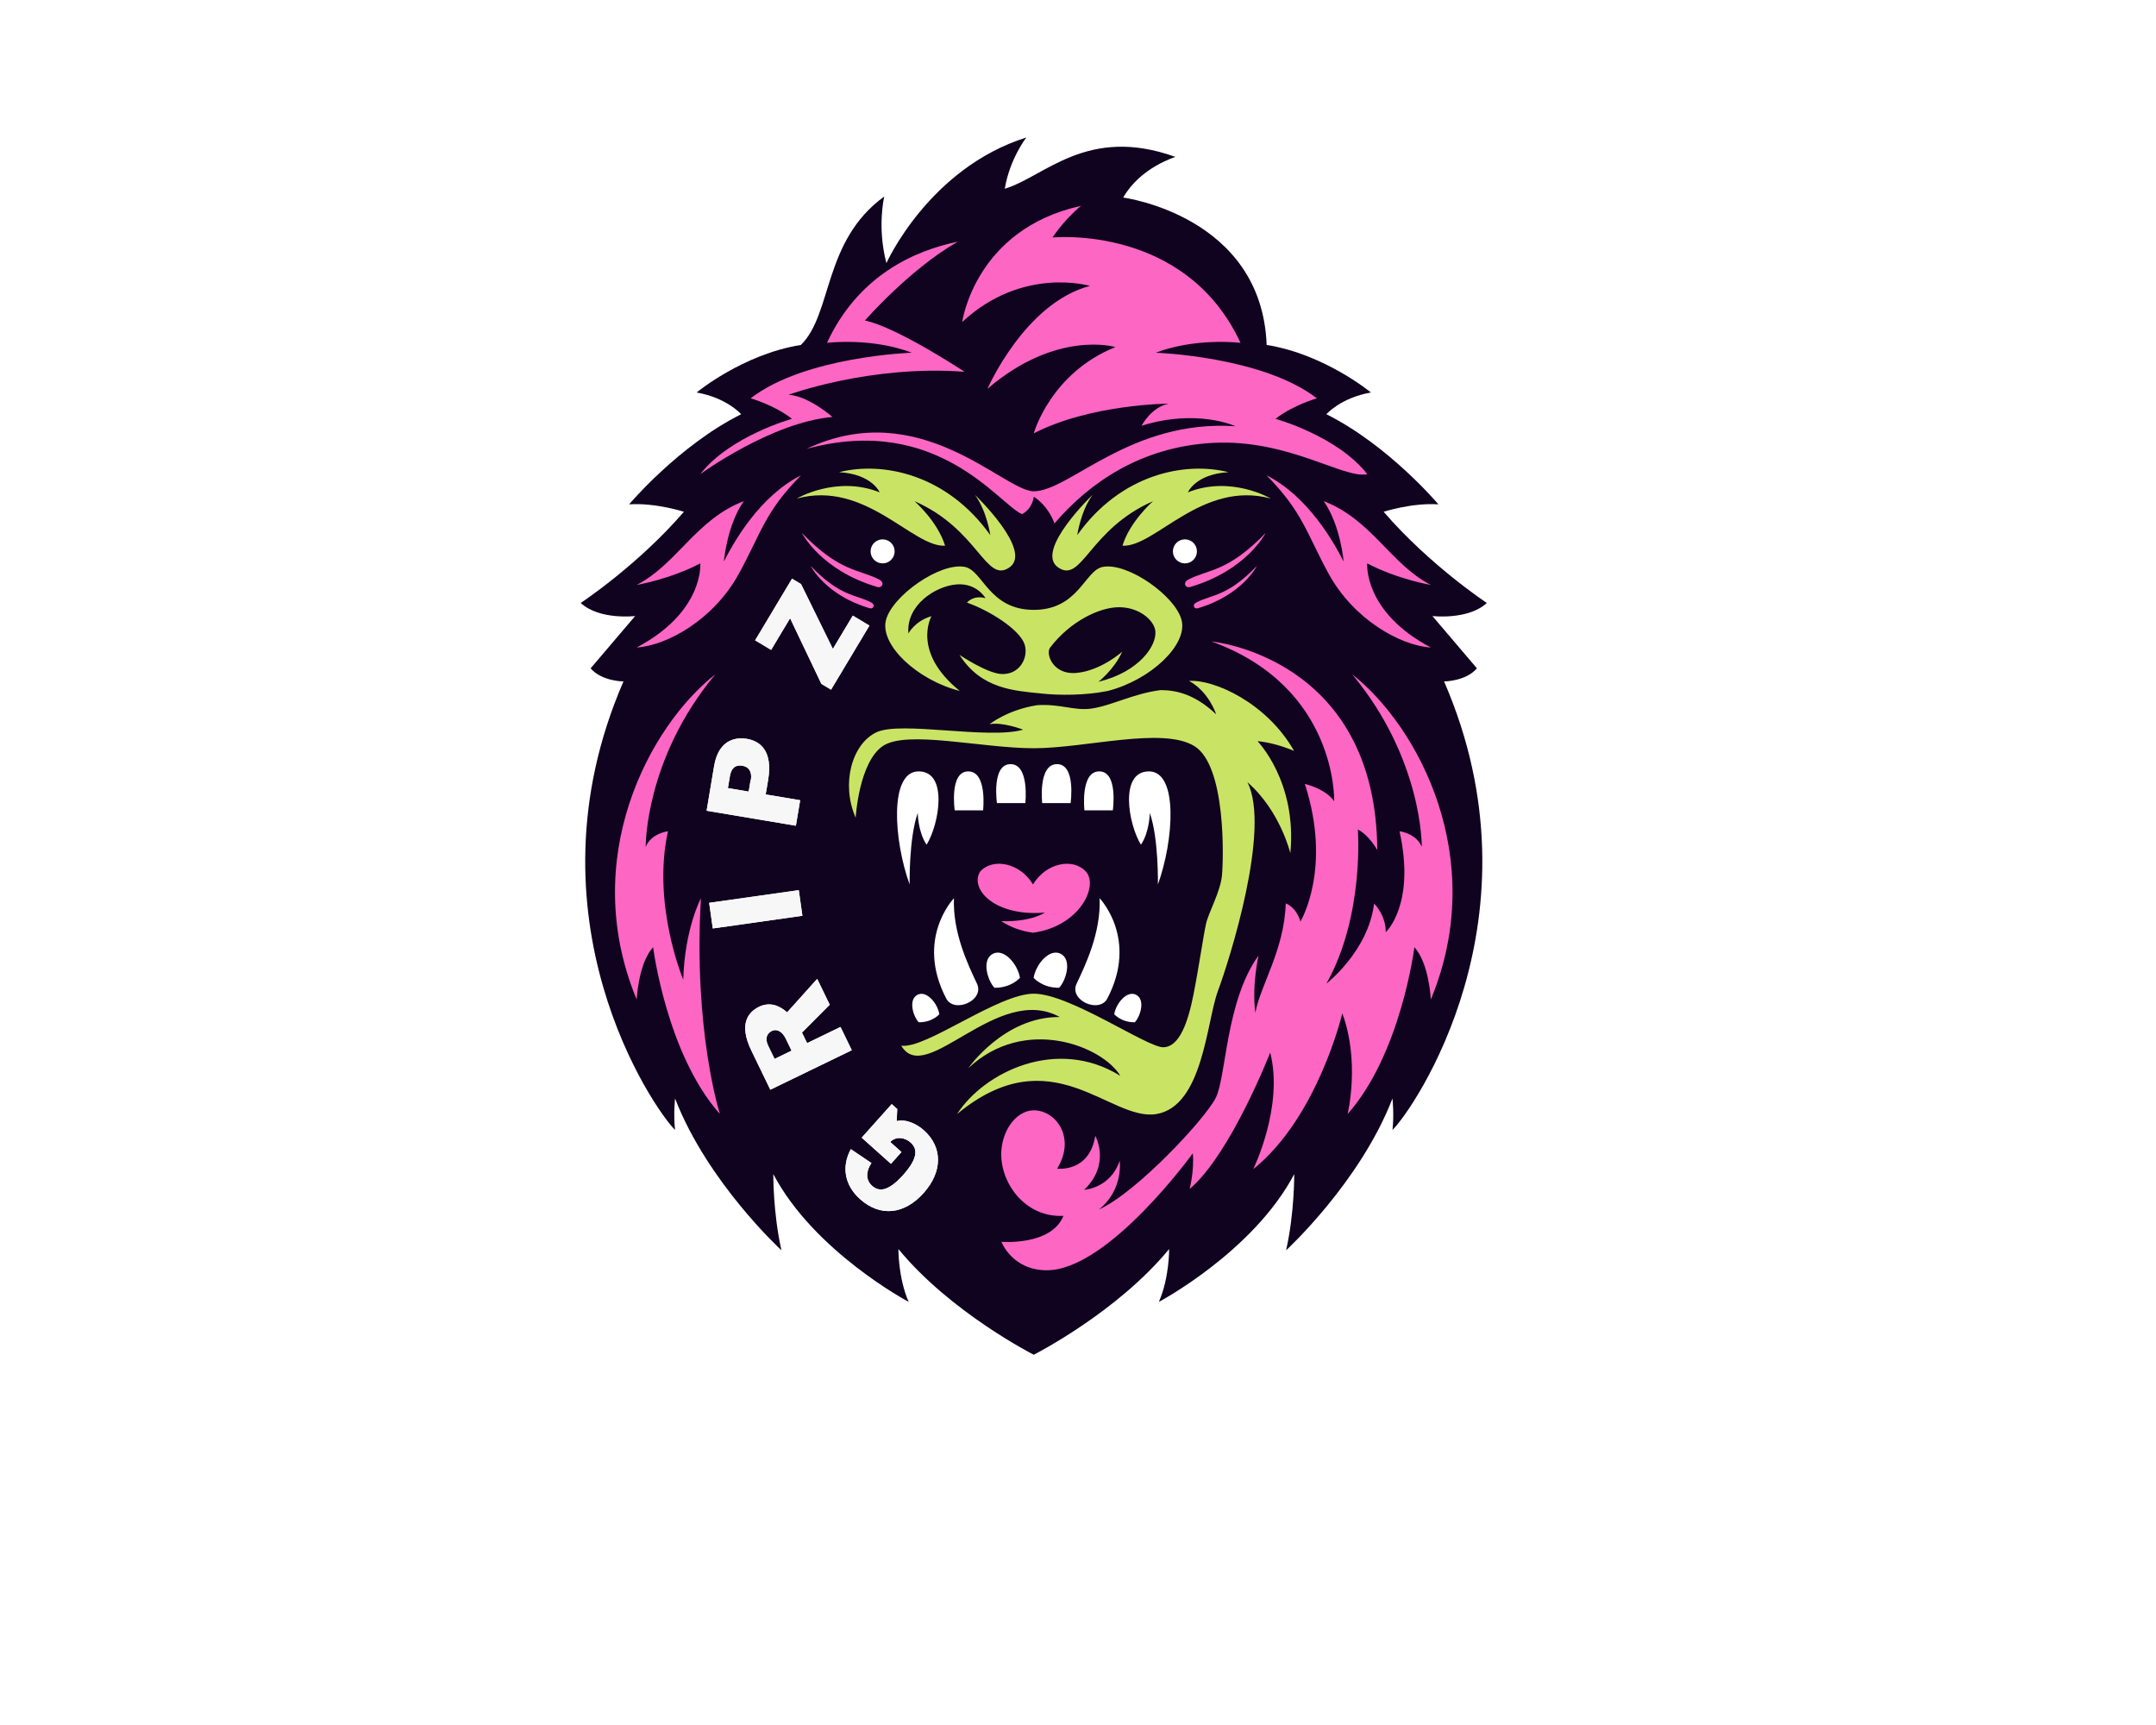 <svg xml:space="preserve" viewBox="0 0 1280 1024" height="1024" width="1280" version="1.1" xmlns:xlink="http://www.w3.org/1999/xlink" xmlns="http://www.w3.org/2000/svg">
<desc>Created with Fabric.js 4.4.0</desc>
<defs>
</defs>
<g id="background-logo" transform="matrix(1 0 0 1 640 512)">
<rect height="1024" width="1280" ry="0" rx="0" y="-512" x="-640" paint-order="stroke" style="stroke: none; stroke-width: 0; stroke-dasharray: none; stroke-linecap: butt; stroke-dashoffset: 0; stroke-linejoin: miter; stroke-miterlimit: 4; fill: rgb(255,255,255); fill-opacity: 0; fill-rule: nonzero; opacity: 1;"></rect>
</g>
<g id="logo-logo" transform="matrix(3.244 0 0 3.244 613.741 442.905)">
<g paint-order="stroke" style="">
		<g transform="matrix(0.255 0 0 0.255 0 -2.842171e-14)">
<path stroke-linecap="round" d="M 343.416 910.036 C 340.587 910.036 337.76 909.382 335.168 908.069 C 333.319 907.129 301.392 890.799 268.904 863.865 C 268.105 865.083 267.154 866.219 266.054 867.242 C 262.594 870.446 258.133 872.116 253.624 872.116 C 250.708 872.116 247.774 871.42 245.079 869.988 C 243.079 868.93 210.571 851.477 179.891 821.807 C 178.628 826.26 175.686 830.189 171.479 832.626 C 168.629 834.279 165.467 835.087 162.328 835.087 C 157.864 835.087 153.438 833.453 149.984 830.291 C 148.124 828.584 112.082 795.248 85.421 748.719 C 80.98 748.583 76.635 746.829 73.291 743.601 C 62.219 732.907 33.849 691.759 16.821 632.813 C 2.396 582.874 -7.195 506.956 24.338 420.968 C 19.808 418.685 15.326 415.535 11.545 411.16 C 5.651 404.341 5.612 394.241 11.456 387.375 L 21.657 375.397 C 16.027 373.198 10.591 370.077 5.859 365.708 C 1.743 361.897 -0.395 356.41 0.06 350.816 C 0.512 345.229 3.514 340.152 8.195 337.055 C 8.486 336.865 30.493 322.211 54.533 299.735 C 54.429 299.741 53.406 299.794 53.002 299.794 C 46.16 299.794 39.844 295.955 36.72 289.79 C 33.409 283.257 34.318 275.386 39.029 269.781 C 40.239 268.342 62.944 241.568 95.502 218.527 C 89.808 216.565 85.373 211.881 83.798 205.936 C 81.973 199.052 84.318 191.735 89.802 187.193 C 91.24 186.004 123.852 159.313 166.528 150.373 C 170.784 143.995 173.825 134.204 177.246 123.176 C 184.822 98.768 194.25 68.398 225.42 45.827 C 228.609 43.514 232.37 42.355 236.129 42.355 C 239.687 42.355 243.248 43.389 246.336 45.476 C 249.377 47.521 251.647 50.374 252.991 53.608 C 271.057 33.42 297.209 12.002 332.6 0.844 C 334.41 0.273 336.259 0 338.087 0 C 343.966 0 349.628 2.841 353.1 7.865 C 355.252 10.961 356.328 14.558 356.352 18.143 C 370.089 11.841 386.33 6.628 406.292 6.628 C 420.671 6.628 435.812 9.452 451.304 15.034 C 458.723 17.703 463.597 24.836 463.377 32.719 C 463.157 40.601 457.908 47.449 450.353 49.708 C 450.329 49.72 447.737 50.552 444.063 52.359 C 479.528 66.353 519.624 96.664 527.524 152.073 C 566.609 162.286 595.673 186.07 597.027 187.193 C 602.515 191.735 604.862 199.052 603.031 205.936 C 601.462 211.881 597.027 216.565 591.333 218.527 C 623.885 241.568 646.593 268.342 647.806 269.781 C 652.514 275.386 653.424 283.257 650.112 289.79 C 646.985 295.955 640.673 299.794 633.83 299.794 C 633.426 299.794 632.403 299.741 632.303 299.735 C 656.342 322.211 678.349 336.865 678.634 337.055 C 683.318 340.152 686.32 345.229 686.772 350.816 C 687.23 356.41 685.09 361.897 680.977 365.708 C 676.244 370.077 670.806 373.198 665.176 375.397 L 675.377 387.375 C 681.22 394.241 681.179 404.341 675.287 411.16 C 671.507 415.535 667.024 418.685 662.495 420.968 C 694.03 506.956 684.437 582.874 670.015 632.813 C 652.983 691.759 624.61 732.907 613.542 743.601 C 610.201 746.829 605.85 748.583 601.415 748.719 C 574.748 795.248 538.712 828.584 536.846 830.291 C 533.397 833.453 528.969 835.087 524.505 835.087 C 521.366 835.087 518.203 834.279 515.35 832.626 C 511.147 830.189 508.204 826.26 506.944 821.807 C 476.259 851.477 443.754 868.93 441.757 869.988 C 439.058 871.42 436.121 872.116 433.208 872.116 C 428.702 872.116 424.238 870.452 420.778 867.242 C 419.679 866.219 418.728 865.083 417.931 863.865 C 385.438 890.799 353.516 907.129 351.661 908.069 C 349.069 909.382 346.246 910.036 343.416 910.036 z" transform="translate(-343.417, -455.018)" paint-order="stroke" style="stroke: none; stroke-width: 1; stroke-dasharray: none; stroke-linecap: butt; stroke-dashoffset: 0; stroke-linejoin: miter; stroke-miterlimit: 4; fill: rgb(255,255,255); fill-rule: nonzero; opacity: 1;"></path>
</g>
		<g transform="matrix(0.255 0 0 0.255 -0 0)">
<path stroke-linecap="round" d="M 661.473 399.217 L 629.515 361.683 C 629.515 361.683 655.13 364.727 668.576 352.296 C 668.576 352.296 627.612 325.285 594.514 286.859 C 594.514 286.859 614.802 280.267 633.824 281.533 C 633.824 281.533 598.317 239.303 553.425 216.856 C 553.425 216.856 563.696 205.063 585.383 201.258 C 585.383 201.258 552.158 173.741 510.559 167.142 C 507.01 74.312 407.587 61.377 407.587 61.377 C 419.887 39.757 445.121 32.213 445.121 32.213 C 381.717 9.386 351.281 46.415 322.616 55.041 C 326.171 33.479 338.09 18.261 338.09 18.261 C 268.087 40.328 237.651 108.428 237.651 108.428 C 230.803 82.177 236.129 60.617 236.129 60.617 C 191.997 92.574 199.101 144.827 176.274 167.142 C 134.674 173.741 101.45 201.258 101.45 201.258 C 123.136 205.062 133.408 216.856 133.408 216.856 C 88.515 239.303 53.008 281.533 53.008 281.533 C 72.031 280.267 92.319 286.859 92.319 286.859 C 59.22 325.285 18.256 352.296 18.256 352.296 C 31.703 364.727 57.318 361.683 57.318 361.683 L 25.36 399.217 C 33.475 408.603 48.948 408.603 48.948 408.603 C -24.604 578.028 71.27 716.262 85.977 730.463 C 84.71 719.555 85.977 707.892 85.977 707.892 C 109.314 768.253 162.322 816.826 162.322 816.826 C 156.235 789.814 156.49 762.167 156.49 762.167 C 185.91 817.967 253.63 853.854 253.63 853.854 C 246.021 836.485 246.277 815.94 246.277 815.94 C 283.811 861.594 343.416 891.775 343.416 891.775 C 343.416 891.775 403.022 861.594 440.556 815.94 C 440.556 815.94 440.812 836.485 433.202 853.854 C 433.202 853.854 500.923 817.967 530.342 762.167 C 530.342 762.167 530.598 789.814 524.511 816.826 C 524.511 816.826 577.518 768.253 600.856 707.892 C 600.856 707.892 602.122 719.555 600.856 730.463 C 615.562 716.262 711.437 578.028 637.885 408.603 C 637.885 408.603 653.358 408.603 661.473 399.217 z" transform="translate(-343.416, -455.018)" paint-order="stroke" style="stroke: none; stroke-width: 1; stroke-dasharray: none; stroke-linecap: butt; stroke-dashoffset: 0; stroke-linejoin: miter; stroke-miterlimit: 4; fill: rgb(16,3,31); fill-rule: nonzero; opacity: 1;"></path>
</g>
		<g transform="matrix(0.255 0 0 0.255 17.525 -1.471)">
<g paint-order="stroke" style="">
		<g transform="matrix(1 0 0 1 -30.608 -267.965)">
<path stroke-linecap="round" d="M 343.416 276.016 C 354.64 283.441 358.254 295.229 358.254 295.229 C 382.983 266.315 420.208 240.087 472.258 237.401 C 526.288 234.613 566.36 263.652 582.72 259.847 C 561.414 232.455 516.901 220.156 516.901 220.156 C 529.581 210.264 546.576 205.443 546.576 205.443 C 507.515 175.262 430.92 172.724 430.92 172.724 C 459.834 161.691 491.792 165.621 491.792 165.621 C 452.225 80.4 356.856 90.042 356.856 90.042 C 366.243 76.09 377.276 67.339 377.276 67.339 C 301.187 84.08 292.056 150.658 292.056 150.658 C 335.427 110.331 383.744 124.788 383.744 124.788 C 336.949 136.962 310.192 198.595 310.192 198.595 C 359.9 155.984 402.006 168.664 402.006 168.664 C 355.335 187.437 343.416 230.553 343.416 230.553 C 384.38 209.521 440.306 209.248 440.306 209.248 C 427.62 211.786 420.772 225.131 420.772 225.131 C 460.595 212.606 488.243 225.482 488.243 225.482 C 412.658 220.405 369.031 272.146 343.416 272.146 C 321.855 272.146 261.875 203.16 180.328 241.71 C 274.555 216.095 318.687 281.914 335.046 288.571 C 342.846 284.196 343.416 276.016 343.416 276.016 z" transform="translate(-381.524, -181.284)" paint-order="stroke" style="stroke: none; stroke-width: 1; stroke-dasharray: none; stroke-linecap: butt; stroke-dashoffset: 0; stroke-linejoin: miter; stroke-miterlimit: 4; fill: rgb(254,102,196); fill-rule: nonzero; opacity: 1;"></path>
</g>
		<g transform="matrix(1 0 0 1 69.866 156.303)">
<path stroke-linecap="round" d="M 571.941 403.533 C 622.666 464.405 621.905 527.303 621.905 527.303 C 617.721 517.412 605.927 516.146 605.927 516.146 C 617.596 568.897 596.035 588.556 596.035 588.556 C 596.035 576.001 587.665 568.012 587.665 568.012 C 583.48 602.252 553.425 625.459 553.425 625.459 C 580.817 576.762 575.996 514.874 575.996 514.874 C 584.116 518.934 589.948 529.586 589.948 529.586 C 589.003 390.835 470.992 379.945 470.992 379.945 C 561.61 412.758 559.007 494.584 559.007 494.584 C 552.664 485.454 537.951 482.155 537.951 482.155 C 557.734 543.027 534.782 580.947 534.782 580.947 C 531.739 570.294 524.255 567.887 524.255 567.887 C 523.244 601.367 505.868 626.981 502.444 646.384 C 499.781 626.601 504.728 605.295 504.728 605.295 C 481.14 638.014 481.645 692.163 474.035 707.381 C 466.427 722.599 417.224 775.357 390.212 787.532 C 408.093 773.075 405.049 752.53 405.049 752.53 C 398.581 772.313 379.559 773.455 379.559 773.455 C 398.92 754.836 387.549 734.649 387.549 734.649 C 383.363 761.28 360.156 758.237 360.156 758.237 C 373.853 736.17 359.396 716.387 343.416 716.387 C 332.003 716.387 321.605 728.817 320.209 744.541 C 318.206 767.124 336.568 793.619 364.722 792.096 C 355.971 813.782 320.209 810.739 320.209 810.739 C 320.209 810.739 327.818 831.159 352.803 831.159 C 396.935 831.159 457.552 747.204 457.552 747.204 C 458.692 759.758 455.269 772.819 455.269 772.819 C 484.688 747.964 513.097 674.918 513.097 674.918 C 522.988 713.724 500.923 758.618 500.923 758.618 C 547.337 721.333 564.838 646.765 564.838 646.765 C 577.773 681.766 568.643 719.05 568.643 719.05 C 606.943 675.934 616.579 599.333 616.579 599.333 C 627.231 611.002 628.373 636.874 628.373 636.874 C 670.383 535.548 619.117 440.561 571.941 403.533 z" transform="translate(-481.998, -605.552)" paint-order="stroke" style="stroke: none; stroke-width: 1; stroke-dasharray: none; stroke-linecap: butt; stroke-dashoffset: 0; stroke-linejoin: miter; stroke-miterlimit: 4; fill: rgb(254,102,196); fill-rule: nonzero; opacity: 1;"></path>
</g>
		<g transform="matrix(1 0 0 1 157.268 -126.779)">
<path stroke-linecap="round" d="M 565.783 322.532 C 558.626 308.485 540.127 275.677 510.428 260.686 C 536.488 286.972 539.271 302.606 555.131 331.485 C 573.012 364.049 606.289 382.845 628.373 384.254 C 579.735 358.55 582.72 323.888 582.72 323.888 C 604.405 335.301 628.373 339.361 628.373 339.361 C 599.459 324.524 585.947 292.441 551.522 279.25 C 563.696 296.751 565.783 322.532 565.783 322.532 z" transform="translate(-569.4, -322.47)" paint-order="stroke" style="stroke: none; stroke-width: 1; stroke-dasharray: none; stroke-linecap: butt; stroke-dashoffset: 0; stroke-linejoin: miter; stroke-miterlimit: 4; fill: rgb(254,102,196); fill-rule: nonzero; opacity: 1;"></path>
</g>
		<g transform="matrix(1 0 0 1 -68.714 114.942)">
<path stroke-linecap="round" d="M 351.353 574.479 C 351.353 574.479 342.144 581.191 320.114 580.686 C 326.219 584.638 333.786 587.7 342.857 588.936 C 376.337 584.372 390.033 555.457 380.902 545.185 C 371.771 534.913 352.179 538.717 342.857 554.315 C 333.537 538.717 313.943 534.913 304.812 545.185 C 297.328 557.995 315.846 577.523 351.353 574.479 z" transform="translate(-343.418, -564.191)" paint-order="stroke" style="stroke: none; stroke-width: 1; stroke-dasharray: none; stroke-linecap: butt; stroke-dashoffset: 0; stroke-linejoin: miter; stroke-miterlimit: 4; fill: rgb(254,102,196); fill-rule: nonzero; opacity: 1;"></path>
</g>
		<g transform="matrix(1 0 0 1 68.759 -127.718)">
<path stroke-linecap="round" d="M 454.252 335.557 C 450.114 337.739 452.278 341.816 455.637 340.835 C 496.232 328.976 509.798 302.077 509.798 302.077 C 482.405 330.486 468.597 327.99 454.252 335.557 z" transform="translate(-480.891, -321.531)" paint-order="stroke" style="stroke: none; stroke-width: 1; stroke-dasharray: none; stroke-linecap: butt; stroke-dashoffset: 0; stroke-linejoin: miter; stroke-miterlimit: 4; fill: rgb(254,102,196); fill-rule: nonzero; opacity: 1;"></path>
</g>
		<g transform="matrix(1 0 0 1 68.758 -108.265)">
<path stroke-linecap="round" d="M 461.118 356.095 C 492.897 346.816 503.521 325.754 503.521 325.754 C 482.078 347.999 471.266 346.043 460.036 351.97 C 456.796 353.676 458.49 356.868 461.118 356.095 z" transform="translate(-480.89, -340.984)" paint-order="stroke" style="stroke: none; stroke-width: 1; stroke-dasharray: none; stroke-linecap: butt; stroke-dashoffset: 0; stroke-linejoin: miter; stroke-miterlimit: 4; fill: rgb(254,102,196); fill-rule: nonzero; opacity: 1;"></path>
</g>
</g>
</g>
		<g transform="matrix(0.255 0 0 0.255 -44.653 -12.487)">
<g paint-order="stroke" style="">
		<g transform="matrix(1 0 0 1 -50.906 -83.589)">
<path stroke-linecap="round" d="M 121.052 322.532 C 121.052 322.532 123.136 296.751 135.31 279.25 C 100.888 292.441 87.374 324.524 58.459 339.361 C 58.459 339.361 82.428 335.301 104.113 323.888 C 104.113 323.888 107.098 358.55 58.459 384.254 C 80.543 382.845 113.824 364.049 131.705 331.485 C 147.562 302.606 150.347 286.972 176.402 260.686 C 146.703 275.677 128.207 308.485 121.052 322.532 z" transform="translate(-117.43, -322.47)" paint-order="stroke" style="stroke: none; stroke-width: 1; stroke-dasharray: none; stroke-linecap: butt; stroke-dashoffset: 0; stroke-linejoin: miter; stroke-miterlimit: 4; fill: rgb(254,102,196); fill-rule: nonzero; opacity: 1;"></path>
</g>
		<g transform="matrix(1 0 0 1 -87.793 155.232)">
<path stroke-linecap="round" d="M 91.885 622.66 C 91.885 622.66 69.237 568.897 80.906 516.146 C 80.906 516.146 69.112 517.412 64.927 527.303 C 64.927 527.303 64.166 464.405 114.891 403.533 C 67.715 440.561 16.449 535.548 58.459 636.874 C 58.459 636.874 59.601 611.002 70.253 599.333 C 70.253 599.333 79.889 675.934 118.19 719.05 C 118.19 719.05 98.986 659.177 104.565 564.19 C 104.565 564.19 92.899 586.13 91.885 622.66 z" transform="translate(-80.543, -561.292)" paint-order="stroke" style="stroke: none; stroke-width: 1; stroke-dasharray: none; stroke-linecap: butt; stroke-dashoffset: 0; stroke-linejoin: miter; stroke-miterlimit: 4; fill: rgb(254,102,196); fill-rule: nonzero; opacity: 1;"></path>
</g>
		<g transform="matrix(1 0 0 1 30.609 -229.602)">
<path stroke-linecap="round" d="M 167.467 202.893 C 167.467 202.893 226.057 181.285 293.776 186.409 C 293.776 186.409 245.388 154.409 222.252 149.629 C 222.252 149.629 254.204 112.928 288.843 93.068 C 258.053 99.398 217.538 117.172 195.041 165.621 C 195.041 165.621 226.999 161.691 255.913 172.724 C 255.913 172.724 179.317 175.262 140.256 205.443 C 140.256 205.443 157.251 210.264 169.931 220.156 C 169.931 220.156 125.418 232.455 104.113 259.847 C 104.113 259.847 154.876 222.711 198.943 218.836 C 198.943 218.836 182.177 203.903 167.467 202.893 z" transform="translate(-198.945, -176.458)" paint-order="stroke" style="stroke: none; stroke-width: 1; stroke-dasharray: none; stroke-linecap: butt; stroke-dashoffset: 0; stroke-linejoin: miter; stroke-miterlimit: 4; fill: rgb(254,102,196); fill-rule: nonzero; opacity: 1;"></path>
</g>
		<g transform="matrix(1 0 0 1 37.605 -84.528)">
<path stroke-linecap="round" d="M 232.581 335.557 C 218.236 327.99 204.427 330.486 177.035 302.077 C 177.035 302.077 190.6 328.976 231.195 340.835 C 234.554 341.816 236.718 337.739 232.581 335.557 z" transform="translate(-205.942, -321.531)" paint-order="stroke" style="stroke: none; stroke-width: 1; stroke-dasharray: none; stroke-linecap: butt; stroke-dashoffset: 0; stroke-linejoin: miter; stroke-miterlimit: 4; fill: rgb(254,102,196); fill-rule: nonzero; opacity: 1;"></path>
</g>
		<g transform="matrix(1 0 0 1 37.606 -65.075)">
<path stroke-linecap="round" d="M 183.312 325.754 C 183.312 325.754 193.935 346.816 225.715 356.095 C 228.342 356.868 230.036 353.676 226.796 351.97 C 215.567 346.043 204.754 347.999 183.312 325.754 z" transform="translate(-205.943, -340.984)" paint-order="stroke" style="stroke: none; stroke-width: 1; stroke-dasharray: none; stroke-linecap: butt; stroke-dashoffset: 0; stroke-linejoin: miter; stroke-miterlimit: 4; fill: rgb(254,102,196); fill-rule: nonzero; opacity: 1;"></path>
</g>
</g>
</g>
		<g transform="matrix(0.255 0 0 0.255 2.135 8.324)">
<g paint-order="stroke" style="">
		<g transform="matrix(1 0 0 1 18.713 76.135)">
<path stroke-linecap="round" d="M 530.217 458.442 C 510.814 424.202 473.149 407.082 454.888 408.223 C 469.345 416.212 474.291 432.191 474.291 432.191 C 459.412 418.15 446.227 414.839 434.528 414.815 C 414.994 417.241 398.962 426.158 384.487 428.119 C 372.515 429.742 362.255 424.576 345.892 425.634 C 324.426 428.999 311.714 439.294 311.714 439.294 C 321.095 437.517 335.807 443.224 335.807 443.224 C 310.697 450.453 247.923 436.756 230.423 445.126 C 212.922 453.497 204.933 482.03 215.585 506.379 C 215.585 506.379 217.868 466.812 234.988 455.018 C 252.108 443.224 306.132 456.54 343.416 456.54 C 380.7 456.54 435.865 440.941 458.692 455.018 C 481.52 469.094 479.617 536.054 478.476 547.848 C 477.335 559.642 468.965 574.099 467.063 582.469 C 465.16 590.838 461.736 614.807 457.932 633.83 C 454.127 652.852 448.04 671.114 436.246 671.114 C 424.452 671.114 369.287 632.688 343.416 632.688 C 317.546 632.688 265.805 672.635 248.304 669.972 C 265.805 700.028 317.165 624.699 362.059 649.428 C 322.111 649.047 296.496 686.076 296.496 686.076 C 337.073 648.031 392.875 670.353 405.555 691.658 C 359.9 663.249 307.654 689.12 288.376 719.05 C 356.352 662.744 397.945 724.632 431.425 719.05 C 464.904 713.468 467.442 652.596 475.558 630.786 C 483.678 608.975 513.857 514.368 496.737 480.889 C 520.325 501.433 527.554 531.869 527.554 531.869 C 532.482 480.372 503.966 451.469 503.966 451.469 C 516.646 452.48 530.217 458.442 530.217 458.442 z" transform="translate(-370.499, -563.79)" paint-order="stroke" style="stroke: none; stroke-width: 1; stroke-dasharray: none; stroke-linecap: butt; stroke-dashoffset: 0; stroke-linejoin: miter; stroke-miterlimit: 4; fill: rgb(201,228,101); fill-rule: nonzero; opacity: 1;"></path>
</g>
		<g transform="matrix(1 0 0 1 -100.063 -195.217)">
<path stroke-linecap="round" d="M 279.756 311.208 C 274.43 293.708 257.815 279.25 257.815 279.25 C 303.85 299.414 308.795 338.6 325.916 326.806 C 343.208 314.894 301.187 274.685 301.187 274.685 C 309.747 286.289 312.219 303.599 312.219 303.599 C 281.022 259.847 234.988 250.526 203.666 258.45 C 227.254 259.722 232.83 272.908 232.83 272.908 C 201.817 260.525 173.355 277.348 173.355 277.348 C 222.813 264.032 256.418 312.474 279.756 311.208 z" transform="translate(-251.723, -292.437)" paint-order="stroke" style="stroke: none; stroke-width: 1; stroke-dasharray: none; stroke-linecap: butt; stroke-dashoffset: 0; stroke-linejoin: miter; stroke-miterlimit: 4; fill: rgb(201,228,101); fill-rule: nonzero; opacity: 1;"></path>
</g>
		<g transform="matrix(1 0 0 1 83.324 -195.217)">
<path stroke-linecap="round" d="M 407.076 311.208 C 412.402 293.708 429.018 279.25 429.018 279.25 C 382.983 299.414 378.037 338.6 360.917 326.806 C 343.624 314.894 385.646 274.685 385.646 274.685 C 377.086 286.289 374.613 303.599 374.613 303.599 C 405.81 259.847 451.845 250.526 483.166 258.45 C 459.578 259.722 454.002 272.908 454.002 272.908 C 485.015 260.525 513.478 277.348 513.478 277.348 C 464.019 264.032 430.414 312.474 407.076 311.208 z" transform="translate(-435.11, -292.437)" paint-order="stroke" style="stroke: none; stroke-width: 1; stroke-dasharray: none; stroke-linecap: butt; stroke-dashoffset: 0; stroke-linejoin: miter; stroke-miterlimit: 4; fill: rgb(201,228,101); fill-rule: nonzero; opacity: 1;"></path>
</g>
		<g transform="matrix(1 0 0 1 -8.37 -115.528)">
<path stroke-linecap="round" d="M 290.344 415.451 C 255.407 387.298 269.989 361.808 269.989 361.808 C 258.195 365.107 253.44 374.172 253.44 374.172 C 251.722 353.818 272.843 340.217 287.966 338.981 C 302.583 337.786 308.795 348.873 308.795 348.873 C 299.854 346.4 295.479 352.041 295.479 352.041 C 311.458 357.623 333.334 371.319 336.824 381.972 C 339.867 391.287 333.399 404.038 320.06 403.277 C 309.693 402.688 290.124 389.581 290.124 389.581 C 305.695 414.042 329.304 415.231 348.309 417.217 L 348.314 417.211 C 361.993 418.75 380.517 418.608 396.489 415.451 C 427.496 407.462 453.747 382.352 449.562 364.851 C 445.377 347.351 410.673 322.918 392.875 326.426 C 379.939 328.976 375.564 357.243 343.416 357.243 C 311.268 357.243 306.893 328.976 293.958 326.426 C 276.16 322.918 241.456 347.351 237.271 364.851 C 233.086 382.352 259.337 407.462 290.344 415.451 z M 355.085 384.403 C 369.667 365.232 390.842 355.346 404.544 355.34 C 419.382 355.334 429.778 364.851 430.664 372.335 C 431.895 382.685 419.251 401.755 389.831 408.859 C 389.831 408.859 401.245 399.978 406.826 387.298 C 406.826 387.298 391.608 400.994 373.853 402.516 C 357.018 403.96 351.852 388.659 355.085 384.403 z" transform="translate(-343.416, -372.126)" paint-order="stroke" style="stroke: none; stroke-width: 1; stroke-dasharray: none; stroke-linecap: butt; stroke-dashoffset: 0; stroke-linejoin: miter; stroke-miterlimit: 4; fill: rgb(201,228,101); fill-rule: nonzero; opacity: 1;"></path>
</g>
</g>
</g>
		<g transform="matrix(0.255 0 0 0.255 -0 6.351)">
<g paint-order="stroke" style="">
		<g transform="matrix(1 0 0 1 -16.363 2.017)">
<path stroke-linecap="round" d="M 326.73 467.954 C 312.962 467.954 316.987 495.917 316.987 495.917 L 337.359 495.917 C 337.359 495.917 340.498 467.954 326.73 467.954 z" transform="translate(-327.053, -481.935)" paint-order="stroke" style="stroke: none; stroke-width: 1; stroke-dasharray: none; stroke-linecap: butt; stroke-dashoffset: 0; stroke-linejoin: miter; stroke-miterlimit: 4; fill: rgb(255,255,255); fill-rule: nonzero; opacity: 1;"></path>
</g>
		<g transform="matrix(1 0 0 1 -46.671 7.219)">
<path stroke-linecap="round" d="M 296.425 473.155 C 282.657 473.155 286.676 501.118 286.676 501.118 L 307.054 501.118 C 307.054 501.118 310.192 473.155 296.425 473.155 z" transform="translate(-296.746, -487.136)" paint-order="stroke" style="stroke: none; stroke-width: 1; stroke-dasharray: none; stroke-linecap: butt; stroke-dashoffset: 0; stroke-linejoin: miter; stroke-miterlimit: 4; fill: rgb(255,255,255); fill-rule: nonzero; opacity: 1;"></path>
</g>
		<g transform="matrix(1 0 0 1 -83.254 33.817)">
<path stroke-linecap="round" d="M 260.793 473.155 C 239.488 473.155 242.912 522.738 254.326 554.315 C 254.326 554.315 253.695 521.216 260.163 502.955 C 260.163 502.955 260.163 516.27 266.5 525.782 C 275.631 510.944 282.099 473.155 260.793 473.155 z" transform="translate(-260.163, -513.735)" paint-order="stroke" style="stroke: none; stroke-width: 1; stroke-dasharray: none; stroke-linecap: butt; stroke-dashoffset: 0; stroke-linejoin: miter; stroke-miterlimit: 4; fill: rgb(255,255,255); fill-rule: nonzero; opacity: 1;"></path>
</g>
		<g transform="matrix(1 0 0 1 16.36 2.017)">
<path stroke-linecap="round" d="M 360.097 467.954 C 346.329 467.954 349.468 495.917 349.468 495.917 L 369.846 495.917 C 369.846 495.917 373.864 467.954 360.097 467.954 z" transform="translate(-359.776, -481.935)" paint-order="stroke" style="stroke: none; stroke-width: 1; stroke-dasharray: none; stroke-linecap: butt; stroke-dashoffset: 0; stroke-linejoin: miter; stroke-miterlimit: 4; fill: rgb(255,255,255); fill-rule: nonzero; opacity: 1;"></path>
</g>
		<g transform="matrix(1 0 0 1 46.669 7.219)">
<path stroke-linecap="round" d="M 390.407 473.155 C 376.641 473.155 379.779 501.118 379.779 501.118 L 400.151 501.118 C 400.151 501.118 404.175 473.155 390.407 473.155 z" transform="translate(-390.085, -487.136)" paint-order="stroke" style="stroke: none; stroke-width: 1; stroke-dasharray: none; stroke-linecap: butt; stroke-dashoffset: 0; stroke-linejoin: miter; stroke-miterlimit: 4; fill: rgb(255,255,255); fill-rule: nonzero; opacity: 1;"></path>
</g>
		<g transform="matrix(1 0 0 1 83.254 33.817)">
<path stroke-linecap="round" d="M 426.039 473.155 C 404.734 473.155 411.202 510.944 420.333 525.782 C 426.669 516.27 426.669 502.955 426.669 502.955 C 433.131 521.216 432.507 554.315 432.507 554.315 C 443.921 522.738 447.345 473.155 426.039 473.155 z" transform="translate(-426.67, -513.735)" paint-order="stroke" style="stroke: none; stroke-width: 1; stroke-dasharray: none; stroke-linecap: butt; stroke-dashoffset: 0; stroke-linejoin: miter; stroke-miterlimit: 4; fill: rgb(255,255,255); fill-rule: nonzero; opacity: 1;"></path>
</g>
		<g transform="matrix(1 0 0 1 -21.946 135.899)">
<path stroke-linecap="round" d="M 314.127 604.018 C 305.77 608.227 310.133 623.028 315.191 628.438 C 327.301 628.592 333.507 621.281 333.507 621.281 C 331.842 611.401 322.075 600.005 314.127 604.018 z" transform="translate(-321.47, -615.816)" paint-order="stroke" style="stroke: none; stroke-width: 1; stroke-dasharray: none; stroke-linecap: butt; stroke-dashoffset: 0; stroke-linejoin: miter; stroke-miterlimit: 4; fill: rgb(255,255,255); fill-rule: nonzero; opacity: 1;"></path>
</g>
		<g transform="matrix(1 0 0 1 -77.491 163.067)">
<path stroke-linecap="round" d="M 259.991 633.443 C 253.232 636.855 256.763 648.816 260.853 653.191 C 270.637 653.316 275.654 647.407 275.654 647.407 C 274.311 639.412 266.417 630.204 259.991 633.443 z" transform="translate(-265.925, -642.985)" paint-order="stroke" style="stroke: none; stroke-width: 1; stroke-dasharray: none; stroke-linecap: butt; stroke-dashoffset: 0; stroke-linejoin: miter; stroke-miterlimit: 4; fill: rgb(255,255,255); fill-rule: nonzero; opacity: 1;"></path>
</g>
		<g transform="matrix(1 0 0 1 -55.696 122.652)">
<path stroke-linecap="round" d="M 280.577 636.112 C 286.331 647.127 308.35 637.509 302.643 625.459 C 296.365 612.209 285.142 588.936 286.129 564.19 C 286.129 564.19 258.13 593.122 280.577 636.112 z" transform="translate(-287.72, -602.57)" paint-order="stroke" style="stroke: none; stroke-width: 1; stroke-dasharray: none; stroke-linecap: butt; stroke-dashoffset: 0; stroke-linejoin: miter; stroke-miterlimit: 4; fill: rgb(255,255,255); fill-rule: nonzero; opacity: 1;"></path>
</g>
		<g transform="matrix(1 0 0 1 11.923 135.899)">
<path stroke-linecap="round" d="M 362.683 604.018 C 354.734 600.005 344.968 611.401 343.303 621.281 C 343.303 621.281 349.51 628.592 361.618 628.438 C 366.677 623.028 371.04 608.227 362.683 604.018 z" transform="translate(-355.34, -615.816)" paint-order="stroke" style="stroke: none; stroke-width: 1; stroke-dasharray: none; stroke-linecap: butt; stroke-dashoffset: 0; stroke-linejoin: miter; stroke-miterlimit: 4; fill: rgb(255,255,255); fill-rule: nonzero; opacity: 1;"></path>
</g>
		<g transform="matrix(1 0 0 1 67.469 163.067)">
<path stroke-linecap="round" d="M 401.155 647.407 C 401.155 647.407 406.173 653.316 415.957 653.191 C 420.047 648.816 423.578 636.855 416.819 633.443 C 410.394 630.204 402.499 639.412 401.155 647.407 z" transform="translate(-410.885, -642.985)" paint-order="stroke" style="stroke: none; stroke-width: 1; stroke-dasharray: none; stroke-linecap: butt; stroke-dashoffset: 0; stroke-linejoin: miter; stroke-miterlimit: 4; fill: rgb(255,255,255); fill-rule: nonzero; opacity: 1;"></path>
</g>
		<g transform="matrix(1 0 0 1 45.674 122.652)">
<path stroke-linecap="round" d="M 396.233 636.112 C 418.68 593.122 390.681 564.19 390.681 564.19 C 391.668 588.936 380.444 612.209 374.167 625.459 C 368.461 637.509 390.479 647.127 396.233 636.112 z" transform="translate(-389.09, -602.57)" paint-order="stroke" style="stroke: none; stroke-width: 1; stroke-dasharray: none; stroke-linecap: butt; stroke-dashoffset: 0; stroke-linejoin: miter; stroke-miterlimit: 4; fill: rgb(255,255,255); fill-rule: nonzero; opacity: 1;"></path>
</g>
		<g transform="matrix(1 0 0 1 -108.479 -164.653)">
<path stroke-linecap="round" d="M 243.56 315.268 C 243.56 310.5 239.696 306.643 234.935 306.643 C 230.173 306.643 226.315 310.5 226.315 315.268 C 226.315 320.03 230.173 323.888 234.935 323.888 C 239.696 323.888 243.56 320.03 243.56 315.268 z" transform="translate(-234.938, -315.265)" paint-order="stroke" style="stroke: none; stroke-width: 1; stroke-dasharray: none; stroke-linecap: butt; stroke-dashoffset: 0; stroke-linejoin: miter; stroke-miterlimit: 4; fill: rgb(255,255,255); fill-rule: nonzero; opacity: 1;"></path>
</g>
		<g transform="matrix(1 0 0 1 108.476 -164.653)">
<path stroke-linecap="round" d="M 451.892 306.643 C 447.131 306.643 443.267 310.5 443.267 315.268 C 443.267 320.03 447.131 323.888 451.892 323.888 C 456.653 323.888 460.518 320.03 460.518 315.268 C 460.518 310.5 456.653 306.643 451.892 306.643 z" transform="translate(-451.892, -315.265)" paint-order="stroke" style="stroke: none; stroke-width: 1; stroke-dasharray: none; stroke-linecap: butt; stroke-dashoffset: 0; stroke-linejoin: miter; stroke-miterlimit: 4; fill: rgb(255,255,255); fill-rule: nonzero; opacity: 1;"></path>
</g>
</g>
</g>
</g>
</g>
<g transform="matrix(0.987 -1.648 1.648 0.987 481.805 376.466)">
<g paint-order="stroke" style="">
		<g id="fade8bfd-3a69-414c-9511-d61b6f629b60-path-0" transform="matrix(1 0 0 1 0 0)">
<filter width="312.191%" x="-106.096%" height="283.01%" y="-91.505%" id="SVGID_562532">
	<feGaussianBlur stdDeviation="10" in="SourceAlpha"></feGaussianBlur>
	<feOffset result="oBlur" dy="0" dx="0"></feOffset>
	<feFlood flood-opacity="1" flood-color="rgb(164,6,28)"></feFlood>
	<feComposite operator="in" in2="oBlur"></feComposite>
	<feMerge>
		<feMergeNode></feMergeNode>
		<feMergeNode in="SourceGraphic"></feMergeNode>
	</feMerge>
</filter>
<path stroke-linecap="round" d="M 23.86 -24.72 L 23.86 -27.97 L 1.66 -27.97 L 1.66 -22.2 L 13.06 -22.2 L 0.63 -3.48 L 0.63 0 L 23.72 0 L 23.72 -5.99 L 11.73 -5.99 Z" transform="translate(-12.245, 13.985)" paint-order="stroke" style="stroke: rgb(255,255,255); stroke-width: 0; stroke-dasharray: none; stroke-linecap: butt; stroke-dashoffset: 0; stroke-linejoin: miter; stroke-miterlimit: 4; fill: rgb(247,247,247); fill-rule: nonzero; opacity: 1;filter: url(#SVGID_562532);"></path>
</g>
</g>
</g>
<g transform="matrix(0.318 -1.895 1.895 0.318 449.822 463.014)">
<g paint-order="stroke" style="">
		<g id="4e0c375c-987a-4570-9929-d1a16cd7a067-path-0" transform="matrix(1 0 0 1 0 0)">
<filter width="306.875%" x="-103.438%" height="283.01%" y="-91.505%" id="SVGID_562531">
	<feGaussianBlur stdDeviation="10" in="SourceAlpha"></feGaussianBlur>
	<feOffset result="oBlur" dy="0" dx="0"></feOffset>
	<feFlood flood-opacity="1" flood-color="rgb(164,6,28)"></feFlood>
	<feComposite operator="in" in2="oBlur"></feComposite>
	<feMerge>
		<feMergeNode></feMergeNode>
		<feMergeNode in="SourceGraphic"></feMergeNode>
	</feMerge>
</filter>
<path stroke-linecap="round" d="M 25.12 -19.39 C 25.12 -22.05 24.09 -27.97 15.13 -27.97 L 1.15 -27.97 L 1.15 0 L 9.14 0 L 9.14 -10.8 L 13.65 -10.8 C 22.68 -10.8 25.12 -15.1 25.12 -19.39 Z M 16.69 -19.31 C 16.69 -17.24 15.21 -16.06 12.84 -16.06 C 12.76 -16.06 12.69 -16.13 12.62 -16.13 L 9.14 -16.13 L 9.14 -22.64 L 12.84 -22.64 C 14.91 -22.64 16.69 -21.98 16.69 -19.31 Z" transform="translate(-13.135, 13.985)" paint-order="stroke" style="stroke: rgb(255,255,255); stroke-width: 0; stroke-dasharray: none; stroke-linecap: butt; stroke-dashoffset: 0; stroke-linejoin: miter; stroke-miterlimit: 4; fill: rgb(247,247,247); fill-rule: nonzero; opacity: 1;filter: url(#SVGID_562531);"></path>
</g>
</g>
</g>
<g transform="matrix(-0.269 -1.902 1.902 -0.269 448.704 539.781)">
<g paint-order="stroke" style="">
		<g id="dcb7f328-d1f3-4ba6-a1b9-517e1e935357-path-0" transform="matrix(1 0 0 1 0 0)">
<filter width="640%" x="-270%" height="283.01%" y="-91.505%" id="SVGID_562530">
	<feGaussianBlur stdDeviation="10" in="SourceAlpha"></feGaussianBlur>
	<feOffset result="oBlur" dy="0" dx="0"></feOffset>
	<feFlood flood-opacity="1" flood-color="rgb(164,6,28)"></feFlood>
	<feComposite operator="in" in2="oBlur"></feComposite>
	<feMerge>
		<feMergeNode></feMergeNode>
		<feMergeNode in="SourceGraphic"></feMergeNode>
	</feMerge>
</filter>
<path stroke-linecap="round" d="M 9.29 0 L 9.29 -27.97 L 1.29 -27.97 L 1.29 0 Z" transform="translate(-5.29, 13.985)" paint-order="stroke" style="stroke: rgb(255,255,255); stroke-width: 0; stroke-dasharray: none; stroke-linecap: butt; stroke-dashoffset: 0; stroke-linejoin: miter; stroke-miterlimit: 4; fill: rgb(247,247,247); fill-rule: nonzero; opacity: 1;filter: url(#SVGID_562530);"></path>
</g>
</g>
</g>
<g transform="matrix(-0.838 -1.729 1.729 -0.838 471.221 613.913)">
<g paint-order="stroke" style="">
		<g id="4d99368e-8397-4718-878b-c87213d519e0-path-0" transform="matrix(1 0 0 1 0 0)">
<filter width="302.8%" x="-101.4%" height="283.01%" y="-91.505%" id="SVGID_562529">
	<feGaussianBlur stdDeviation="10" in="SourceAlpha"></feGaussianBlur>
	<feOffset result="oBlur" dy="0" dx="0"></feOffset>
	<feFlood flood-opacity="1" flood-color="rgb(164,6,28)"></feFlood>
	<feComposite operator="in" in2="oBlur"></feComposite>
	<feMerge>
		<feMergeNode></feMergeNode>
		<feMergeNode in="SourceGraphic"></feMergeNode>
	</feMerge>
</filter>
<path stroke-linecap="round" d="M 25.64 -19.91 C 25.64 -23.53 23.79 -27.97 14.47 -27.97 L 1.07 -27.97 L 1.07 0 L 9.06 0 L 9.06 -11.47 L 12.69 -11.47 L 16.69 0 L 25.57 0 L 20.31 -12.88 C 23.42 -14.13 25.64 -16.43 25.64 -19.91 Z M 17.2 -19.61 C 17.2 -17.83 15.5 -16.8 13.21 -16.8 L 9.06 -16.8 L 9.06 -22.64 L 13.58 -22.64 C 16.02 -22.64 17.2 -21.39 17.2 -19.61 Z" transform="translate(-13.355, 13.985)" paint-order="stroke" style="stroke: rgb(255,255,255); stroke-width: 0; stroke-dasharray: none; stroke-linecap: butt; stroke-dashoffset: 0; stroke-linejoin: miter; stroke-miterlimit: 4; fill: rgb(247,247,247); fill-rule: nonzero; opacity: 1;filter: url(#SVGID_562529);"></path>
</g>
</g>
</g>
<g transform="matrix(-1.432 -1.28 1.28 -1.432 529.859 691.674)">
<g paint-order="stroke" style="">
		<g id="247c4880-1fcf-49f0-9e4f-91ff1cc91081-path-0" transform="matrix(1 0 0 1 0 0)">
<filter width="294.919%" x="-97.459%" height="277.883%" y="-88.942%" id="SVGID_562528">
	<feGaussianBlur stdDeviation="10" in="SourceAlpha"></feGaussianBlur>
	<feOffset result="oBlur" dy="0" dx="0"></feOffset>
	<feFlood flood-opacity="1" flood-color="rgb(164,6,28)"></feFlood>
	<feComposite operator="in" in2="oBlur"></feComposite>
	<feMerge>
		<feMergeNode></feMergeNode>
		<feMergeNode in="SourceGraphic"></feMergeNode>
	</feMerge>
</filter>
<path stroke-linecap="round" d="M 26.49 -18.87 C 25.01 -25.01 20.35 -28.49 14.06 -28.49 C 5.7 -28.49 0.67 -22.94 0.67 -13.99 C 0.67 -5.11 5.7 0.52 13.54 0.52 C 16.35 0.52 19.98 -0.44 21.68 -2.96 L 24.05 -0.07 L 26.34 -0.07 L 26.34 -13.99 L 14.21 -13.99 L 14.21 -9.1 L 18.87 -9.1 C 18.8 -6.66 16.58 -5.03 14.06 -5.03 C 11.54 -5.03 9.1 -6.51 9.1 -13.99 C 9.1 -21.53 11.54 -22.94 14.06 -22.94 C 16.95 -22.94 18.5 -20.57 18.87 -17.83 Z" transform="translate(-13.58, 13.985)" paint-order="stroke" style="stroke: rgb(255,255,255); stroke-width: 0; stroke-dasharray: none; stroke-linecap: butt; stroke-dashoffset: 0; stroke-linejoin: miter; stroke-miterlimit: 4; fill: rgb(247,247,247); fill-rule: nonzero; opacity: 1;filter: url(#SVGID_562528);"></path>
</g>
</g>
</g>
<g transform="matrix(0.987 -1.648 1.648 0.987 481.805 376.466)">
<g paint-order="stroke" style="">
		<g id="1cb2e770-93c9-4a38-aa3c-7a5dc1ea9805-path-0" transform="matrix(1 0 0 1 0 0)">
<path stroke-linecap="round" d="M 23.86 -24.72 L 23.86 -27.97 L 1.66 -27.97 L 1.66 -22.2 L 13.06 -22.2 L 0.63 -3.48 L 0.63 0 L 23.72 0 L 23.72 -5.99 L 11.73 -5.99 Z" transform="translate(-12.245, 13.985)" paint-order="stroke" style="stroke: rgb(255,255,255); stroke-width: 0; stroke-dasharray: none; stroke-linecap: butt; stroke-dashoffset: 0; stroke-linejoin: miter; stroke-miterlimit: 4; fill: rgb(247,247,247); fill-rule: nonzero; opacity: 1;"></path>
</g>
</g>
</g>
<g transform="matrix(0.318 -1.895 1.895 0.318 449.822 463.014)">
<g paint-order="stroke" style="">
		<g id="704f46e0-4c9f-4343-92be-42aac3121588-path-0" transform="matrix(1 0 0 1 0 0)">
<path stroke-linecap="round" d="M 25.12 -19.39 C 25.12 -22.05 24.09 -27.97 15.13 -27.97 L 1.15 -27.97 L 1.15 0 L 9.14 0 L 9.14 -10.8 L 13.65 -10.8 C 22.68 -10.8 25.12 -15.1 25.12 -19.39 Z M 16.69 -19.31 C 16.69 -17.24 15.21 -16.06 12.84 -16.06 C 12.76 -16.06 12.69 -16.13 12.62 -16.13 L 9.14 -16.13 L 9.14 -22.64 L 12.84 -22.64 C 14.91 -22.64 16.69 -21.98 16.69 -19.31 Z" transform="translate(-13.135, 13.985)" paint-order="stroke" style="stroke: rgb(255,255,255); stroke-width: 0; stroke-dasharray: none; stroke-linecap: butt; stroke-dashoffset: 0; stroke-linejoin: miter; stroke-miterlimit: 4; fill: rgb(247,247,247); fill-rule: nonzero; opacity: 1;"></path>
</g>
</g>
</g>
<g transform="matrix(-0.269 -1.902 1.902 -0.269 448.704 539.781)">
<g paint-order="stroke" style="">
		<g id="53511588-05af-4883-8853-a38f0048db0c-path-0" transform="matrix(1 0 0 1 0 0)">
<path stroke-linecap="round" d="M 9.29 0 L 9.29 -27.97 L 1.29 -27.97 L 1.29 0 Z" transform="translate(-5.29, 13.985)" paint-order="stroke" style="stroke: rgb(255,255,255); stroke-width: 0; stroke-dasharray: none; stroke-linecap: butt; stroke-dashoffset: 0; stroke-linejoin: miter; stroke-miterlimit: 4; fill: rgb(247,247,247); fill-rule: nonzero; opacity: 1;"></path>
</g>
</g>
</g>
<g transform="matrix(-0.838 -1.729 1.729 -0.838 471.221 613.913)">
<g paint-order="stroke" style="">
		<g id="9a44f5ce-a386-4f90-8b77-c9d8075e6fb9-path-0" transform="matrix(1 0 0 1 0 0)">
<path stroke-linecap="round" d="M 25.64 -19.91 C 25.64 -23.53 23.79 -27.97 14.47 -27.97 L 1.07 -27.97 L 1.07 0 L 9.06 0 L 9.06 -11.47 L 12.69 -11.47 L 16.69 0 L 25.57 0 L 20.31 -12.88 C 23.42 -14.13 25.64 -16.43 25.64 -19.91 Z M 17.2 -19.61 C 17.2 -17.83 15.5 -16.8 13.21 -16.8 L 9.06 -16.8 L 9.06 -22.64 L 13.58 -22.64 C 16.02 -22.64 17.2 -21.39 17.2 -19.61 Z" transform="translate(-13.355, 13.985)" paint-order="stroke" style="stroke: rgb(255,255,255); stroke-width: 0; stroke-dasharray: none; stroke-linecap: butt; stroke-dashoffset: 0; stroke-linejoin: miter; stroke-miterlimit: 4; fill: rgb(247,247,247); fill-rule: nonzero; opacity: 1;"></path>
</g>
</g>
</g>
<g transform="matrix(-1.432 -1.28 1.28 -1.432 529.859 691.674)">
<g paint-order="stroke" style="">
		<g id="bf838775-b15e-4795-9cf1-f44e21b873ca-path-0" transform="matrix(1 0 0 1 0 0)">
<path stroke-linecap="round" d="M 26.49 -18.87 C 25.01 -25.01 20.35 -28.49 14.06 -28.49 C 5.7 -28.49 0.67 -22.94 0.67 -13.99 C 0.67 -5.11 5.7 0.52 13.54 0.52 C 16.35 0.52 19.98 -0.44 21.68 -2.96 L 24.05 -0.07 L 26.34 -0.07 L 26.34 -13.99 L 14.21 -13.99 L 14.21 -9.1 L 18.87 -9.1 C 18.8 -6.66 16.58 -5.03 14.06 -5.03 C 11.54 -5.03 9.1 -6.51 9.1 -13.99 C 9.1 -21.53 11.54 -22.94 14.06 -22.94 C 16.95 -22.94 18.5 -20.57 18.87 -17.83 Z" transform="translate(-13.58, 13.985)" paint-order="stroke" style="stroke: rgb(255,255,255); stroke-width: 0; stroke-dasharray: none; stroke-linecap: butt; stroke-dashoffset: 0; stroke-linejoin: miter; stroke-miterlimit: 4; fill: rgb(247,247,247); fill-rule: nonzero; opacity: 1;"></path>
</g>
</g>
</g>
</svg>